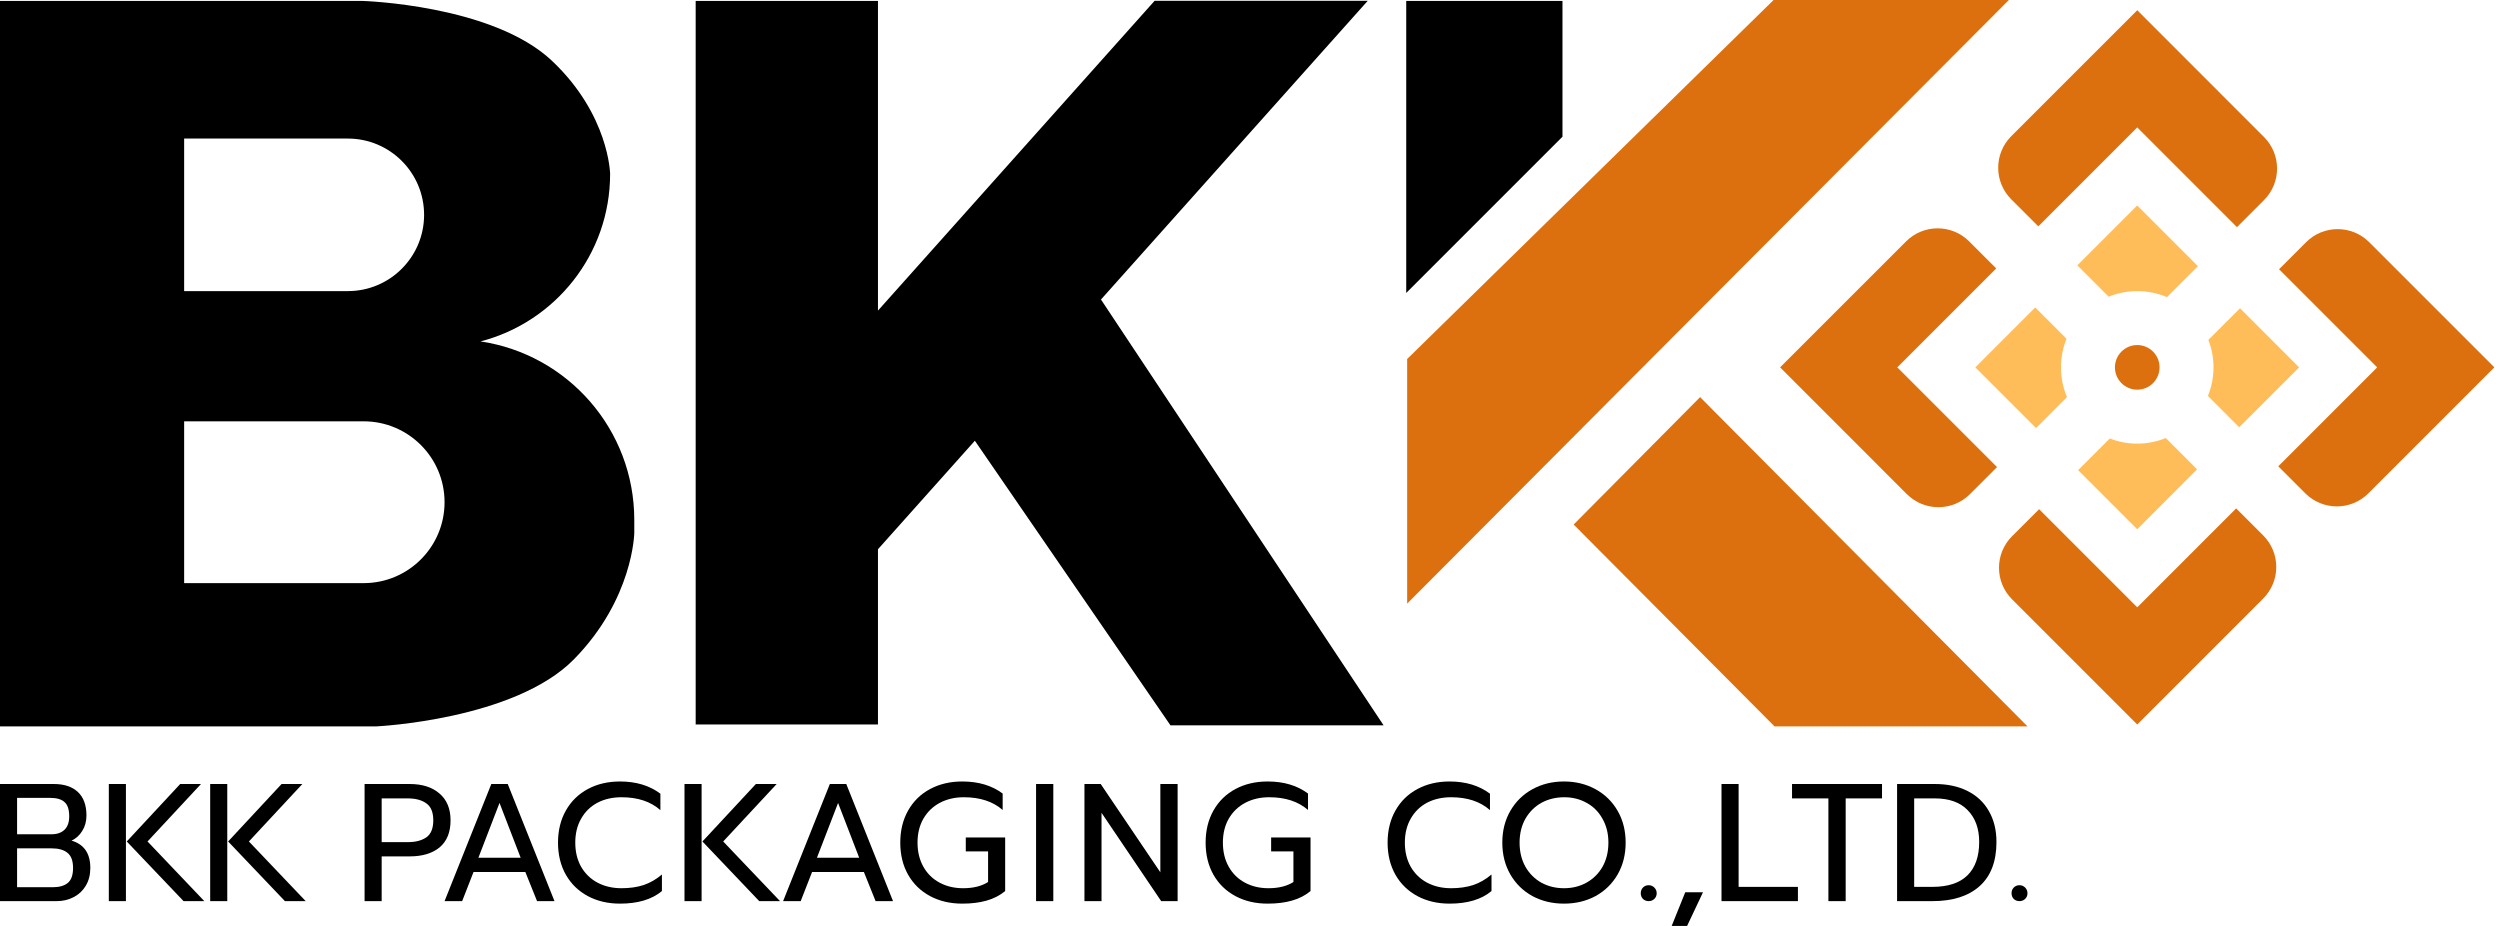 <svg xmlns="http://www.w3.org/2000/svg" width="108" height="40" viewBox="0 0 108 40" fill="none"><path d="M97.77 23.13C98.523 23.883 98.523 25.104 97.77 25.857L92.329 31.298L86.922 25.891C86.168 25.138 86.168 23.917 86.922 23.164L88.089 21.997L92.329 26.236L96.602 21.962L97.77 23.13Z" fill="#DC700E"></path><path d="M86.237 11.596L81.963 15.87L86.271 20.178L85.103 21.346C84.35 22.099 83.129 22.099 82.376 21.346L76.9 15.87L82.342 10.429C83.095 9.676 84.316 9.676 85.069 10.429L86.237 11.596Z" fill="#DC700E"></path><path d="M107.757 15.87L102.316 21.311C101.562 22.065 100.341 22.065 99.588 21.311L98.421 20.144L102.694 15.87L98.455 11.631L99.623 10.463C100.376 9.71 101.597 9.71 102.35 10.463L107.757 15.87Z" fill="#DC700E"></path><path d="M97.804 5.918C98.558 6.671 98.558 7.892 97.804 8.645L96.637 9.813L92.329 5.504L88.055 9.778L86.887 8.611C86.134 7.858 86.134 6.636 86.887 5.883L92.329 0.442L97.804 5.918Z" fill="#DC700E"></path><path d="M94.915 20.276L92.328 22.864L89.774 20.31L91.142 18.943C91.51 19.085 91.91 19.165 92.328 19.165C92.765 19.165 93.181 19.078 93.562 18.923L94.915 20.276ZM89.273 14.633C89.119 15.015 89.034 15.433 89.034 15.871C89.034 16.326 89.127 16.76 89.294 17.155L87.957 18.493L85.335 15.871L87.922 13.282L89.273 14.633ZM99.322 15.871L96.733 18.458L95.382 17.106C95.536 16.724 95.623 16.308 95.623 15.871C95.623 15.452 95.544 15.052 95.401 14.683L96.769 13.317L99.322 15.871ZM94.95 11.499L93.612 12.835C93.218 12.668 92.784 12.576 92.328 12.576C91.891 12.576 91.474 12.661 91.092 12.816L89.74 11.464L92.328 8.877L94.95 11.499Z" fill="#FFBD59"></path><circle cx="92.329" cy="15.87" r="0.964" fill="#DC700E"></circle><path d="M60.789 15.509V26.075L86.784 0H76.619L60.789 15.509Z" fill="#DC700E"></path><path d="M60.749 0.04H67.499V5.906L60.749 12.656V0.04Z" fill="black"></path><path d="M73.445 17.156L67.981 22.66L76.659 31.379H87.587L73.445 17.156Z" fill="#DC700E"></path><path d="M47.562 12.939L59.771 31.334H50.564L42.114 19.04L37.928 23.728V31.298H30.053V0.04H37.928V13.418L49.88 0.034H59.087L47.562 12.939Z" fill="black"></path><path fill-rule="evenodd" clip-rule="evenodd" d="M15.652 0.04C15.663 0.041 21.275 0.201 23.845 2.627C26.318 4.962 26.357 7.513 26.357 7.513C26.357 10.993 23.978 13.918 20.757 14.749C24.517 15.306 27.401 18.546 27.401 22.459V23.022C27.401 23.022 27.361 25.874 24.79 28.486C22.218 31.098 16.272 31.379 16.272 31.379H0V0.04H15.652ZM7.955 25.191H15.71C17.64 25.191 19.205 23.626 19.205 21.696C19.205 19.765 17.64 18.201 15.71 18.201H7.955V25.191ZM7.955 12.576H15.027C16.846 12.576 18.321 11.101 18.321 9.281C18.321 7.461 16.846 5.986 15.027 5.986H7.955V12.576Z" fill="black"></path><path d="M87.24 38.929C87.143 38.929 87.061 38.897 86.993 38.834C86.931 38.767 86.899 38.685 86.899 38.588C86.899 38.492 86.931 38.41 86.993 38.342C87.061 38.275 87.143 38.241 87.24 38.241C87.336 38.241 87.418 38.275 87.486 38.342C87.553 38.41 87.587 38.492 87.587 38.588C87.587 38.685 87.553 38.767 87.486 38.834C87.418 38.897 87.336 38.929 87.24 38.929Z" fill="black"></path><path d="M81.954 33.869H83.583C84.128 33.869 84.601 33.97 85.002 34.173C85.402 34.375 85.709 34.665 85.921 35.041C86.138 35.418 86.247 35.862 86.247 36.373C86.247 37.213 86.003 37.85 85.516 38.284C85.033 38.714 84.355 38.929 83.481 38.929H81.954V33.869ZM83.474 38.313C84.15 38.313 84.657 38.147 84.995 37.814C85.332 37.481 85.501 37.001 85.501 36.373C85.501 35.794 85.335 35.336 85.002 34.998C84.674 34.66 84.203 34.491 83.59 34.491H82.692V38.313H83.474Z" fill="black"></path><path d="M78.987 34.491H77.416V33.869H81.303V34.491H79.733V38.929H78.987V34.491Z" fill="black"></path><path d="M74.369 33.869H75.108V38.313H77.67V38.929H74.369V33.869Z" fill="black"></path><path d="M72.803 38.545H73.57L72.883 40H72.217L72.803 38.545Z" fill="black"></path><path d="M71.221 38.929C71.125 38.929 71.043 38.897 70.975 38.834C70.912 38.767 70.881 38.685 70.881 38.588C70.881 38.492 70.912 38.41 70.975 38.342C71.043 38.275 71.125 38.241 71.221 38.241C71.318 38.241 71.4 38.275 71.467 38.342C71.535 38.41 71.569 38.492 71.569 38.588C71.569 38.685 71.535 38.767 71.467 38.834C71.4 38.897 71.318 38.929 71.221 38.929Z" fill="black"></path><path d="M67.564 39.037C67.062 39.037 66.609 38.929 66.203 38.712C65.798 38.489 65.48 38.178 65.248 37.778C65.016 37.377 64.9 36.919 64.9 36.402C64.9 35.886 65.016 35.427 65.248 35.027C65.48 34.626 65.798 34.315 66.203 34.093C66.609 33.871 67.062 33.76 67.564 33.76C68.066 33.76 68.52 33.871 68.925 34.093C69.331 34.315 69.649 34.626 69.881 35.027C70.112 35.427 70.228 35.886 70.228 36.402C70.228 36.919 70.112 37.377 69.881 37.778C69.649 38.178 69.331 38.489 68.925 38.712C68.52 38.929 68.066 39.037 67.564 39.037ZM67.564 38.371C67.921 38.371 68.245 38.292 68.534 38.132C68.829 37.968 69.06 37.739 69.229 37.445C69.398 37.145 69.483 36.798 69.483 36.402C69.483 36.011 69.398 35.669 69.229 35.374C69.065 35.075 68.838 34.846 68.549 34.687C68.259 34.523 67.936 34.441 67.579 34.441C67.217 34.441 66.889 34.52 66.594 34.679C66.305 34.839 66.073 35.068 65.899 35.367C65.731 35.666 65.646 36.011 65.646 36.402C65.646 36.798 65.731 37.145 65.899 37.445C66.068 37.739 66.297 37.968 66.587 38.132C66.882 38.292 67.207 38.371 67.564 38.371Z" fill="black"></path><path d="M62.623 39.037C62.102 39.037 61.638 38.929 61.233 38.712C60.828 38.494 60.511 38.188 60.285 37.792C60.058 37.392 59.944 36.928 59.944 36.402C59.944 35.876 60.058 35.413 60.285 35.012C60.511 34.612 60.828 34.303 61.233 34.086C61.638 33.869 62.102 33.76 62.623 33.76C63.318 33.76 63.899 33.936 64.367 34.288V34.998C63.947 34.626 63.388 34.441 62.688 34.441C62.297 34.441 61.95 34.52 61.645 34.679C61.346 34.839 61.112 35.068 60.943 35.367C60.774 35.661 60.69 36.007 60.69 36.402C60.69 36.798 60.774 37.145 60.943 37.445C61.117 37.744 61.353 37.973 61.653 38.132C61.957 38.292 62.302 38.371 62.688 38.371C63.045 38.371 63.364 38.325 63.644 38.234C63.928 38.137 64.191 37.985 64.433 37.778V38.494C63.998 38.856 63.395 39.037 62.623 39.037Z" fill="black"></path><path d="M54.761 39.037C54.24 39.037 53.777 38.929 53.371 38.712C52.966 38.494 52.65 38.188 52.423 37.792C52.196 37.392 52.083 36.928 52.083 36.402C52.083 35.876 52.196 35.413 52.423 35.012C52.65 34.612 52.966 34.303 53.371 34.086C53.777 33.869 54.24 33.76 54.761 33.76C55.461 33.76 56.043 33.934 56.506 34.281V34.991C56.086 34.624 55.526 34.441 54.827 34.441C54.445 34.441 54.103 34.52 53.799 34.679C53.495 34.839 53.256 35.068 53.082 35.367C52.913 35.661 52.829 36.007 52.829 36.402C52.829 36.798 52.913 37.145 53.082 37.445C53.251 37.744 53.485 37.973 53.784 38.132C54.083 38.292 54.421 38.371 54.798 38.371C55.237 38.371 55.596 38.282 55.876 38.103V36.779H54.913V36.178H56.615V38.494C56.388 38.682 56.12 38.82 55.811 38.907C55.507 38.994 55.157 39.037 54.761 39.037Z" fill="black"></path><path d="M46.848 33.869H47.55L50.127 37.684V33.869H50.873V38.929H50.163L47.586 35.114V38.929H46.848V33.869Z" fill="black"></path><path d="M44.758 33.869H45.503V38.929H44.758V33.869Z" fill="black"></path><path d="M41.57 39.037C41.049 39.037 40.586 38.929 40.18 38.712C39.775 38.494 39.459 38.188 39.232 37.792C39.005 37.392 38.892 36.928 38.892 36.402C38.892 35.876 39.005 35.413 39.232 35.012C39.459 34.612 39.775 34.303 40.18 34.086C40.586 33.869 41.049 33.76 41.57 33.76C42.27 33.76 42.851 33.934 43.315 34.281V34.991C42.895 34.624 42.335 34.441 41.635 34.441C41.254 34.441 40.911 34.52 40.607 34.679C40.303 34.839 40.064 35.068 39.891 35.367C39.722 35.661 39.637 36.007 39.637 36.402C39.637 36.798 39.722 37.145 39.891 37.445C40.059 37.744 40.294 37.973 40.593 38.132C40.892 38.292 41.23 38.371 41.606 38.371C42.045 38.371 42.405 38.282 42.685 38.103V36.779H41.722V36.178H43.423V38.494C43.196 38.682 42.928 38.82 42.62 38.907C42.316 38.994 41.966 39.037 41.57 39.037Z" fill="black"></path><path d="M35.85 33.869H36.559L38.579 38.929H37.826L37.319 37.669H35.082L34.59 38.929H33.83L35.85 33.869ZM37.117 37.054L36.205 34.687L35.292 37.054H37.117Z" fill="black"></path><path d="M29.57 33.869H30.309V38.929H29.57V33.869ZM30.345 36.352L32.654 33.869H33.552L31.242 36.352L33.697 38.929H32.799L30.345 36.352Z" fill="black"></path><path d="M26.785 39.037C26.264 39.037 25.8 38.929 25.395 38.712C24.99 38.494 24.674 38.188 24.447 37.792C24.22 37.392 24.106 36.928 24.106 36.402C24.106 35.876 24.22 35.413 24.447 35.012C24.674 34.612 24.99 34.303 25.395 34.086C25.8 33.869 26.264 33.76 26.785 33.76C27.48 33.76 28.061 33.936 28.529 34.288V34.998C28.11 34.626 27.55 34.441 26.85 34.441C26.459 34.441 26.112 34.52 25.808 34.679C25.508 34.839 25.274 35.068 25.105 35.367C24.936 35.661 24.852 36.007 24.852 36.402C24.852 36.798 24.936 37.145 25.105 37.445C25.279 37.744 25.516 37.973 25.815 38.132C26.119 38.292 26.464 38.371 26.85 38.371C27.207 38.371 27.526 38.325 27.806 38.234C28.09 38.137 28.353 37.985 28.595 37.778V38.494C28.16 38.856 27.557 39.037 26.785 39.037Z" fill="black"></path><path d="M21.225 33.869H21.934L23.954 38.929H23.201L22.694 37.669H20.457L19.965 38.929H19.205L21.225 33.869ZM22.492 37.054L21.579 34.687L20.667 37.054H22.492Z" fill="black"></path><path d="M15.75 33.869H17.697C18.243 33.869 18.672 34.006 18.986 34.281C19.304 34.551 19.464 34.938 19.464 35.439C19.464 35.951 19.307 36.34 18.993 36.605C18.679 36.865 18.247 36.996 17.697 36.996H16.488V38.929H15.75V33.869ZM17.618 36.38C17.956 36.38 18.223 36.31 18.421 36.171C18.619 36.031 18.718 35.787 18.718 35.439C18.718 35.092 18.619 34.848 18.421 34.708C18.223 34.563 17.956 34.491 17.618 34.491H16.488V36.38H17.618Z" fill="black"></path><path d="M9.08 33.869H9.818V38.929H9.08V33.869ZM9.855 36.352L12.164 33.869H13.062L10.752 36.352L13.206 38.929H12.309L9.855 36.352Z" fill="black"></path><path d="M4.701 33.869H5.44V38.929H4.701V33.869ZM5.476 36.352L7.785 33.869H8.683L6.373 36.352L8.827 38.929H7.93L5.476 36.352Z" fill="black"></path><path d="M0 33.869H2.324C2.773 33.869 3.12 33.984 3.366 34.216C3.612 34.448 3.735 34.785 3.735 35.23C3.735 35.48 3.675 35.703 3.554 35.895C3.439 36.084 3.284 36.224 3.091 36.315C3.632 36.475 3.902 36.868 3.902 37.495C3.902 37.79 3.837 38.045 3.706 38.263C3.581 38.475 3.407 38.639 3.185 38.755C2.963 38.871 2.717 38.929 2.447 38.929H0V33.869ZM2.23 36.04C2.466 36.04 2.652 35.975 2.787 35.845C2.922 35.715 2.99 35.522 2.99 35.266C2.99 34.971 2.922 34.766 2.787 34.65C2.657 34.53 2.454 34.469 2.179 34.469H0.738V36.04H2.23ZM2.28 38.328C2.565 38.328 2.782 38.265 2.932 38.14C3.081 38.014 3.156 37.799 3.156 37.495C3.156 37.191 3.077 36.974 2.917 36.844C2.763 36.714 2.529 36.648 2.215 36.648H0.738V38.328H2.28Z" fill="black"></path></svg>